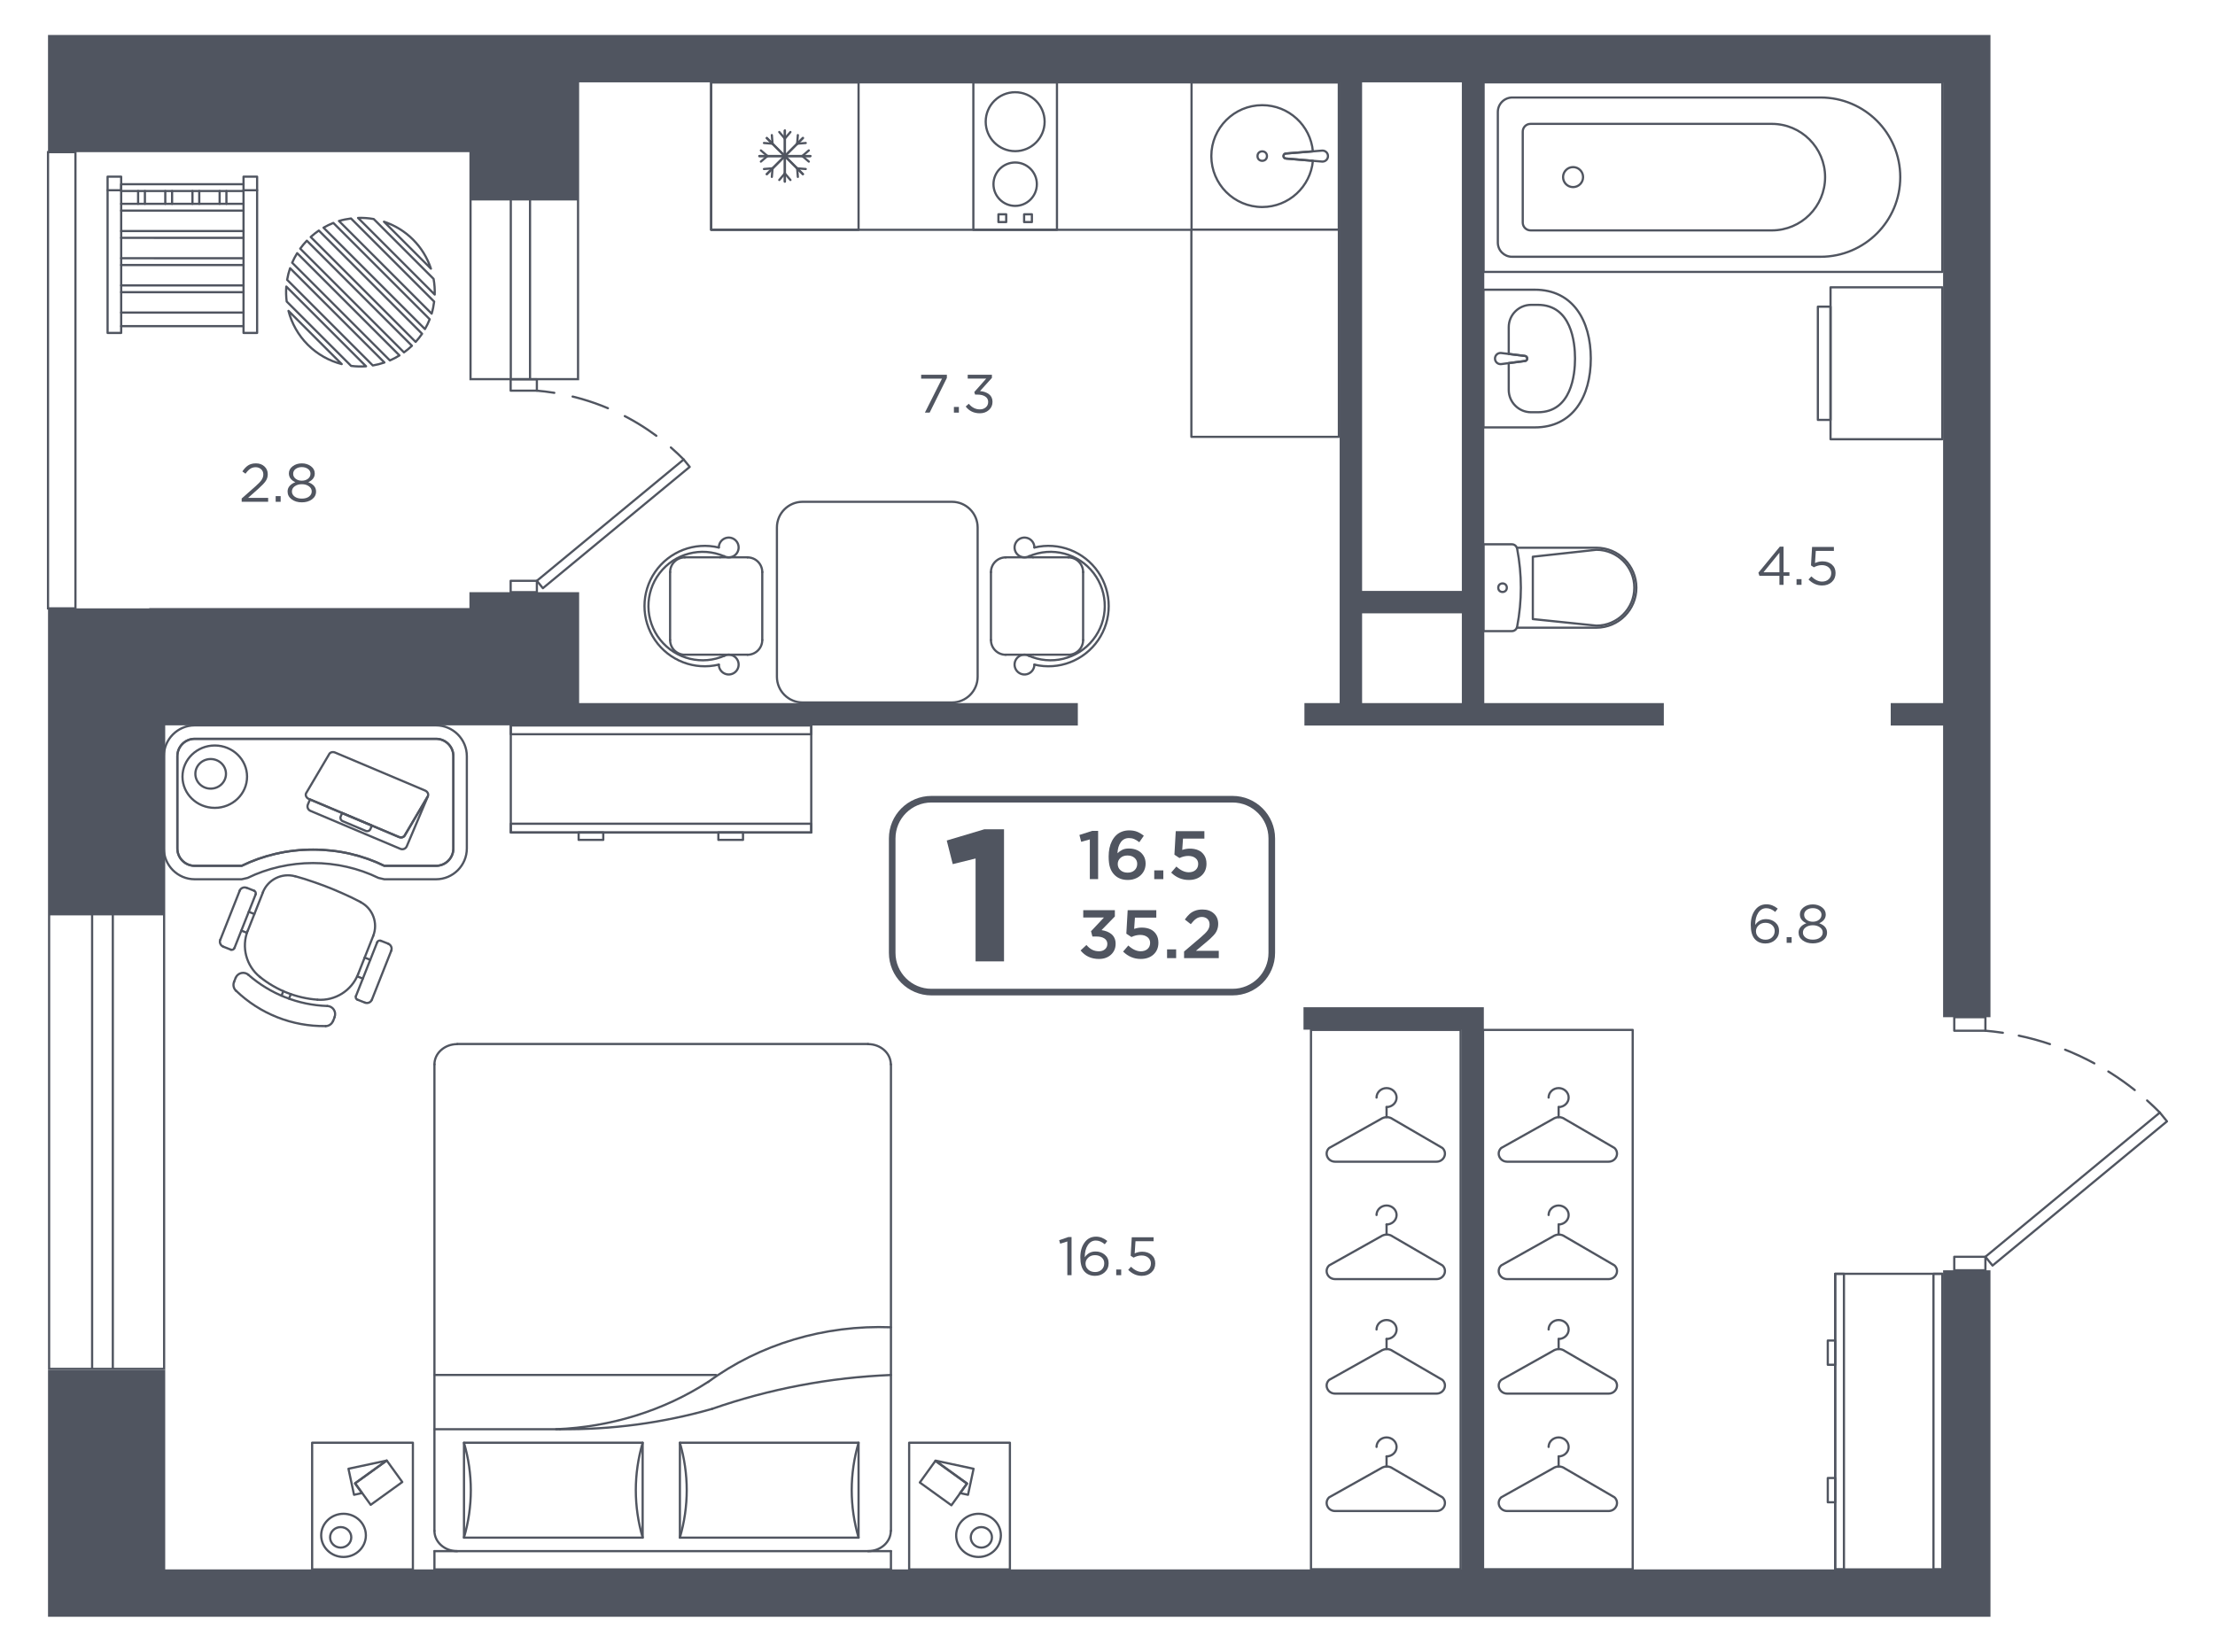 <?xml version="1.0" encoding="UTF-8"?> <!-- Generator: Adobe Illustrator 21.1.0, SVG Export Plug-In . SVG Version: 6.00 Build 0) --> <svg xmlns="http://www.w3.org/2000/svg" xmlns:xlink="http://www.w3.org/1999/xlink" id="Слой_1" x="0px" y="0px" viewBox="0 0 940.524 701.524" style="enable-background:new 0 0 940.524 701.524;" xml:space="preserve"> <g id="Двери"> <g> <rect x="829.807" y="533.773" style="fill:none;stroke:#505560;stroke-width:0.934;stroke-linecap:round;stroke-linejoin:round;stroke-miterlimit:10;" width="13.225" height="5.739"></rect> <rect x="829.807" y="432.025" style="fill:none;stroke:#505560;stroke-width:0.934;stroke-linecap:round;stroke-linejoin:round;stroke-miterlimit:10;" width="13.225" height="5.739"></rect> <g> <g> <path style="fill:none;stroke:#505560;stroke-width:0.934;stroke-linecap:round;stroke-linejoin:round;" d=" M917.105,472.525c-1.551-1.572-3.352-3.31-5.409-5.147"></path> <path style="fill:none;stroke:#505560;stroke-width:0.934;stroke-linecap:round;stroke-linejoin:round;stroke-dasharray:13.72,6.86;" d=" M906.451,462.962c-6.113-4.851-13.84-10-23.276-14.428c-10.856-5.094-21.004-7.84-29.341-9.339 "></path> <path style="fill:none;stroke:#505560;stroke-width:0.934;stroke-linecap:round;stroke-linejoin:round;" d=" M850.446,438.637c-2.727-0.409-5.214-0.684-7.415-0.873"></path> </g> </g> <polygon style="fill:none;stroke:#505560;stroke-width:0.934;stroke-linecap:round;stroke-linejoin:round;stroke-miterlimit:10;" points=" 917.105,472.525 843.031,533.773 846.063,537.508 920.137,476.26 "></polygon> </g> <g> <rect x="216.832" y="246.673" style="fill:none;stroke:#505560;stroke-width:0.934;stroke-linecap:round;stroke-linejoin:round;stroke-miterlimit:10;" width="11.131" height="4.827"></rect> <rect x="216.832" y="161.094" style="fill:none;stroke:#505560;stroke-width:0.934;stroke-linecap:round;stroke-linejoin:round;stroke-miterlimit:10;" width="11.131" height="4.827"></rect> <g> <g> <path style="fill:none;stroke:#505560;stroke-width:0.934;stroke-linecap:round;stroke-linejoin:round;" d=" M290.308,195.158c-1.524-1.544-3.336-3.278-5.442-5.113"></path> <path style="fill:none;stroke:#505560;stroke-width:0.934;stroke-linecap:round;stroke-linejoin:round;stroke-dasharray:15.817,7.909;" d=" M278.702,185.092c-4.676-3.461-10.311-6.999-16.952-10.112c-8.198-3.844-15.916-6.099-22.484-7.432 "></path> <path style="fill:none;stroke:#505560;stroke-width:0.934;stroke-linecap:round;stroke-linejoin:round;" d=" M235.374,166.838c-2.757-0.447-5.248-0.731-7.411-0.917"></path> </g> </g> <polygon style="fill:none;stroke:#505560;stroke-width:0.934;stroke-linecap:round;stroke-linejoin:round;stroke-miterlimit:10;" points=" 290.308,195.158 227.963,246.673 230.515,249.815 292.86,198.3 "></polygon> </g> </g> <g id="Мебель"> <g> <g> <g> <circle style="fill:none;stroke:#505560;stroke-width:0.934;stroke-linecap:round;stroke-linejoin:round;stroke-miterlimit:10;" cx="535.966" cy="66.294" r="2.008"></circle> <path style="fill:none;stroke:#505560;stroke-width:0.934;stroke-linecap:round;stroke-linejoin:round;stroke-miterlimit:10;" d=" M546.063,67.338c-0.591,0-1.071-0.477-1.071-1.069c0-0.55,0.41-0.996,0.938-1.063l11.548-0.928 c-1.017-10.998-10.255-19.611-21.513-19.611c-11.937,0-21.614,9.683-21.614,21.626 c0,11.944,9.677,21.626,21.614,21.626c11.261,0,20.502-8.619,21.513-19.623L546.063,67.338z"></path> <path style="fill:none;stroke:#505560;stroke-width:0.934;stroke-linecap:round;stroke-linejoin:round;stroke-miterlimit:10;" d=" M561.244,68.613h-0.003l-15.178-1.275c-0.592,0-1.071-0.477-1.071-1.069 c0-0.55,0.41-0.996,0.938-1.063l15.326-1.232c0.093-0.012,0.193-0.018,0.29-0.018 c1.292,0,2.336,1.045,2.336,2.337c0,1.293-1.044,2.337-2.336,2.337 C561.446,68.631,561.344,68.625,561.244,68.613z"></path> </g> <rect x="505.951" y="34.979" style="fill:none;stroke:#505560;stroke-width:0.934;stroke-linecap:round;stroke-linejoin:round;stroke-miterlimit:10;" width="62.559" height="62.559"></rect> </g> <g> <g> <g> <g> <line style="fill:none;stroke:#505560;stroke-width:0.934;stroke-linecap:round;stroke-linejoin:round;stroke-miterlimit:10;" x1="333.26" y1="55.454" x2="333.26" y2="77.126"></line> <line style="fill:none;stroke:#505560;stroke-width:0.934;stroke-linecap:round;stroke-linejoin:round;stroke-miterlimit:10;" x1="344.089" y1="66.29" x2="322.43" y2="66.29"></line> <line style="fill:none;stroke:#505560;stroke-width:0.934;stroke-linecap:round;stroke-linejoin:round;stroke-miterlimit:10;" x1="340.918" y1="58.628" x2="325.602" y2="73.952"></line> <line style="fill:none;stroke:#505560;stroke-width:0.934;stroke-linecap:round;stroke-linejoin:round;stroke-miterlimit:10;" x1="340.918" y1="73.952" x2="325.602" y2="58.628"></line> </g> <g> <line style="fill:none;stroke:#505560;stroke-width:0.934;stroke-linecap:round;stroke-linejoin:round;stroke-miterlimit:10;" x1="344.089" y1="66.29" x2="322.43" y2="66.29"></line> <line style="fill:none;stroke:#505560;stroke-width:0.934;stroke-linecap:round;stroke-linejoin:round;stroke-miterlimit:10;" x1="333.26" y1="77.126" x2="333.26" y2="55.454"></line> <line style="fill:none;stroke:#505560;stroke-width:0.934;stroke-linecap:round;stroke-linejoin:round;stroke-miterlimit:10;" x1="340.918" y1="73.952" x2="325.602" y2="58.628"></line> <line style="fill:none;stroke:#505560;stroke-width:0.934;stroke-linecap:round;stroke-linejoin:round;stroke-miterlimit:10;" x1="325.602" y1="73.952" x2="340.918" y2="58.628"></line> </g> <g> <g> <line style="fill:none;stroke:#505560;stroke-width:0.934;stroke-linecap:round;stroke-linejoin:round;stroke-miterlimit:10;" x1="335.631" y1="76.443" x2="333.26" y2="73.652"></line> <line style="fill:none;stroke:#505560;stroke-width:0.934;stroke-linecap:round;stroke-linejoin:round;stroke-miterlimit:10;" x1="330.889" y1="76.443" x2="333.26" y2="73.652"></line> </g> <g> <line style="fill:none;stroke:#505560;stroke-width:0.934;stroke-linecap:round;stroke-linejoin:round;stroke-miterlimit:10;" x1="335.631" y1="56.073" x2="333.26" y2="58.863"></line> <line style="fill:none;stroke:#505560;stroke-width:0.934;stroke-linecap:round;stroke-linejoin:round;stroke-miterlimit:10;" x1="330.889" y1="56.073" x2="333.26" y2="58.863"></line> </g> </g> <g> <g> <line style="fill:none;stroke:#505560;stroke-width:0.934;stroke-linecap:round;stroke-linejoin:round;stroke-miterlimit:10;" x1="327.738" y1="75.137" x2="328.034" y2="71.486"></line> <line style="fill:none;stroke:#505560;stroke-width:0.934;stroke-linecap:round;stroke-linejoin:round;stroke-miterlimit:10;" x1="324.385" y1="71.783" x2="328.034" y2="71.486"></line> </g> <g> <line style="fill:none;stroke:#505560;stroke-width:0.934;stroke-linecap:round;stroke-linejoin:round;stroke-miterlimit:10;" x1="342.134" y1="60.733" x2="338.486" y2="61.029"></line> <line style="fill:none;stroke:#505560;stroke-width:0.934;stroke-linecap:round;stroke-linejoin:round;stroke-miterlimit:10;" x1="338.781" y1="57.378" x2="338.486" y2="61.029"></line> </g> </g> <g> <g> <line style="fill:none;stroke:#505560;stroke-width:0.934;stroke-linecap:round;stroke-linejoin:round;stroke-miterlimit:10;" x1="323.08" y1="68.63" x2="325.87" y2="66.258"></line> <line style="fill:none;stroke:#505560;stroke-width:0.934;stroke-linecap:round;stroke-linejoin:round;stroke-miterlimit:10;" x1="323.08" y1="63.886" x2="325.87" y2="66.258"></line> </g> <g> <line style="fill:none;stroke:#505560;stroke-width:0.934;stroke-linecap:round;stroke-linejoin:round;stroke-miterlimit:10;" x1="343.439" y1="68.63" x2="340.65" y2="66.258"></line> <line style="fill:none;stroke:#505560;stroke-width:0.934;stroke-linecap:round;stroke-linejoin:round;stroke-miterlimit:10;" x1="343.439" y1="63.886" x2="340.65" y2="66.258"></line> </g> </g> <g> <g> <line style="fill:none;stroke:#505560;stroke-width:0.934;stroke-linecap:round;stroke-linejoin:round;stroke-miterlimit:10;" x1="324.385" y1="60.733" x2="328.034" y2="61.029"></line> <line style="fill:none;stroke:#505560;stroke-width:0.934;stroke-linecap:round;stroke-linejoin:round;stroke-miterlimit:10;" x1="327.738" y1="57.378" x2="328.034" y2="61.029"></line> </g> <g> <line style="fill:none;stroke:#505560;stroke-width:0.934;stroke-linecap:round;stroke-linejoin:round;stroke-miterlimit:10;" x1="338.781" y1="75.137" x2="338.486" y2="71.486"></line> <line style="fill:none;stroke:#505560;stroke-width:0.934;stroke-linecap:round;stroke-linejoin:round;stroke-miterlimit:10;" x1="342.134" y1="71.783" x2="338.486" y2="71.486"></line> </g> </g> </g> </g> <rect x="301.963" y="34.975" style="fill:none;stroke:#505560;stroke-width:0.934;stroke-linecap:round;stroke-linejoin:round;stroke-miterlimit:10;" width="62.595" height="62.63"></rect> </g> <polygon style="fill:none;stroke:#505560;stroke-width:0.934;stroke-linecap:round;stroke-linejoin:round;stroke-miterlimit:10;" points=" 505.88,185.534 505.88,97.605 301.962,97.605 301.962,34.975 505.88,34.975 568.51,34.975 568.51,97.605 568.51,185.534 "></polygon> <g> <rect x="413.305" y="34.975" style="fill:none;stroke:#505560;stroke-width:0.934;stroke-linecap:round;stroke-linejoin:round;stroke-miterlimit:10;" width="35.499" height="62.63"></rect> <ellipse style="fill:none;stroke:#505560;stroke-width:0.934;stroke-linecap:round;stroke-linejoin:round;stroke-miterlimit:10;" cx="431.054" cy="51.683" rx="12.51" ry="12.517"></ellipse> <ellipse style="fill:none;stroke:#505560;stroke-width:0.934;stroke-linecap:round;stroke-linejoin:round;stroke-miterlimit:10;" cx="431.054" cy="78.227" rx="9.209" ry="9.214"></ellipse> <rect x="423.949" y="91.019" style="fill:none;stroke:#505560;stroke-width:0.934;stroke-linecap:round;stroke-linejoin:round;stroke-miterlimit:10;" width="3.304" height="3.305"></rect> <rect x="434.855" y="91.019" style="fill:none;stroke:#505560;stroke-width:0.934;stroke-linecap:round;stroke-linejoin:round;stroke-miterlimit:10;" width="3.304" height="3.305"></rect> </g> </g> <g> <rect x="629.92" y="34.975" style="fill:none;stroke:#505560;stroke-width:0.934;stroke-linecap:round;stroke-linejoin:round;stroke-miterlimit:10;" width="194.819" height="80.516"></rect> <path style="fill:none;stroke:#505560;stroke-width:0.934;stroke-linecap:round;stroke-linejoin:round;stroke-miterlimit:10;" d=" M636.003,47.566v55.46c0,3.332,2.694,6.026,6.023,6.026H773.062 c18.677,0,33.819-15.146,33.819-33.823l0,0c0-18.677-15.142-33.816-33.819-33.816H642.156 C638.757,41.414,636.003,44.167,636.003,47.566z"></path> <path style="fill:none;stroke:#505560;stroke-width:0.934;stroke-linecap:round;stroke-linejoin:round;stroke-miterlimit:10;" d=" M646.582,55.894v38.625c0,1.842,1.494,3.332,3.336,3.332h102.429c12.491,0,22.618-10.123,22.618-22.615 l0,0c0-12.492-10.126-22.622-22.621-22.622H649.865C648.052,52.614,646.582,54.084,646.582,55.894z"></path> <circle style="fill:none;stroke:#505560;stroke-width:0.934;stroke-linecap:round;stroke-linejoin:round;stroke-miterlimit:10;" cx="667.952" cy="75.215" r="4.248"></circle> </g> <g> <rect x="777.272" y="122.032" style="fill:none;stroke:#505560;stroke-width:0.934;stroke-linecap:round;stroke-linejoin:round;stroke-miterlimit:10;" width="47.467" height="64.517"></rect> <rect x="771.896" y="130.247" style="fill:none;stroke:#505560;stroke-width:0.934;stroke-linecap:round;stroke-linejoin:round;stroke-miterlimit:10;" width="5.377" height="48.087"></rect> </g> <g> <path style="fill:none;stroke:#505560;stroke-width:0.934;stroke-linecap:round;stroke-linejoin:round;stroke-miterlimit:10;" d=" M651.731,181.52c16.144,0,23.75-13.094,23.75-29.238s-7.606-29.238-23.75-29.238h-21.878v58.476 H651.731z"></path> <path style="fill:none;stroke:#505560;stroke-width:0.934;stroke-linecap:round;stroke-linejoin:round;stroke-miterlimit:10;" d=" M647.396,153.342c0.6,0,1.087-0.484,1.087-1.084c0-0.558-0.417-1.011-0.952-1.079l-6.896-0.856 v-11.355c0-5.238,4.249-9.491,9.49-9.491h2.889c14.23,0,15.767,15.955,15.767,22.805 c0,6.844-1.538,22.799-15.767,22.799h-2.889c-5.241,0-9.49-4.252-9.49-9.491v-11.367L647.396,153.342 z"></path> <path style="fill:none;stroke:#505560;stroke-width:0.934;stroke-linecap:round;stroke-linejoin:round;stroke-miterlimit:10;" d=" M637.471,154.635h0.003l9.923-1.293c0.6,0,1.087-0.484,1.087-1.084 c0-0.558-0.417-1.011-0.952-1.079l-10.073-1.25c-0.095-0.013-0.196-0.018-0.294-0.018 c-1.311,0-2.371,1.06-2.371,2.371c0,1.311,1.06,2.371,2.371,2.371 C637.265,154.653,637.37,154.647,637.471,154.635z"></path> </g> <g> <path style="fill:none;stroke:#505560;stroke-width:0.934;stroke-linecap:round;stroke-linejoin:round;stroke-miterlimit:10;" d=" M641.964,268.04c1.092,0,2.029-0.775,2.233-1.849c2.121-11.064,2.118-22.122,0-33.174 c-0.204-1.068-1.144-1.849-2.233-1.849h-12.044v36.873H641.964z"></path> <path style="fill:none;stroke:#505560;stroke-width:0.934;stroke-linecap:round;stroke-linejoin:round;stroke-miterlimit:10;" d=" M644.097,232.632h33.756c9.373,0,16.977,7.598,16.977,16.978l0,0c0,9.374-7.604,16.978-16.977,16.978 h-33.756"></path> <path style="fill:none;stroke:#505560;stroke-width:0.934;stroke-linecap:round;stroke-linejoin:round;stroke-miterlimit:10;" d=" M677.852,265.721l-26.988-2.789v-26.485l26.988-2.948c8.898,0,16.111,7.213,16.111,16.111 C693.963,258.507,686.75,265.721,677.852,265.721z"></path> <circle style="fill:none;stroke:#505560;stroke-width:0.934;stroke-linecap:round;stroke-linejoin:round;stroke-miterlimit:10;" cx="638.001" cy="249.608" r="1.816"></circle> </g> <g> <polygon style="fill:none;stroke:#505560;stroke-width:0.934;stroke-linecap:round;stroke-linejoin:round;stroke-miterlimit:10;" points=" 693.264,666.478 693.264,609.211 693.264,551.944 693.264,494.677 693.264,437.41 629.729,437.41 629.729,494.677 629.729,551.944 629.729,609.211 629.729,666.478 "></polygon> <g> <g> <g> <g> <g> <path style="fill:none;stroke:#505560;stroke-width:0.934;stroke-linecap:round;stroke-linejoin:round;stroke-miterlimit:10;" d=" M637.442,537.435l21.903-12.274c1.656-1.111,3.65-1.064,5.098,0l21.106,12.274 c2.271,2.149,0.663,5.823-2.549,5.823H639.992C636.78,543.259,635.171,539.584,637.442,537.435z"></path> <line style="fill:none;stroke:#505560;stroke-width:0.934;stroke-linecap:round;stroke-linejoin:round;stroke-miterlimit:10;" x1="661.82" y1="524.346" x2="661.82" y2="520.055"></line> <path style="fill:none;stroke:#505560;stroke-width:0.934;stroke-linecap:round;stroke-linejoin:round;stroke-miterlimit:10;" d=" M661.82,520.055c2.335,0,4.257-1.818,4.257-4.028s-1.922-4.028-4.257-4.028 s-4.257,1.818-4.257,4.028"></path> </g> </g> </g> <g> <g> <g> <path style="fill:none;stroke:#505560;stroke-width:0.934;stroke-linecap:round;stroke-linejoin:round;stroke-miterlimit:10;" d=" M637.442,487.567l21.903-12.274c1.656-1.111,3.65-1.064,5.098,0l21.106,12.274 c2.271,2.149,0.663,5.823-2.549,5.823H639.992C636.78,493.39,635.171,489.716,637.442,487.567z"></path> <line style="fill:none;stroke:#505560;stroke-width:0.934;stroke-linecap:round;stroke-linejoin:round;stroke-miterlimit:10;" x1="661.82" y1="474.477" x2="661.82" y2="470.187"></line> <path style="fill:none;stroke:#505560;stroke-width:0.934;stroke-linecap:round;stroke-linejoin:round;stroke-miterlimit:10;" d=" M661.82,470.187c2.335,0,4.257-1.818,4.257-4.028s-1.922-4.028-4.257-4.028 s-4.257,1.818-4.257,4.028"></path> </g> </g> </g> </g> <g> <g> <g> <g> <path style="fill:none;stroke:#505560;stroke-width:0.934;stroke-linecap:round;stroke-linejoin:round;stroke-miterlimit:10;" d=" M637.442,635.934l21.903-12.274c1.656-1.111,3.65-1.064,5.098,0l21.106,12.274 c2.271,2.149,0.663,5.823-2.549,5.823H639.992C636.78,641.757,635.171,638.083,637.442,635.934z"></path> <line style="fill:none;stroke:#505560;stroke-width:0.934;stroke-linecap:round;stroke-linejoin:round;stroke-miterlimit:10;" x1="661.82" y1="622.844" x2="661.82" y2="618.554"></line> <path style="fill:none;stroke:#505560;stroke-width:0.934;stroke-linecap:round;stroke-linejoin:round;stroke-miterlimit:10;" d=" M661.82,618.554c2.335,0,4.257-1.818,4.257-4.028s-1.922-4.028-4.257-4.028 s-4.257,1.818-4.257,4.028"></path> </g> </g> </g> <g> <g> <g> <path style="fill:none;stroke:#505560;stroke-width:0.934;stroke-linecap:round;stroke-linejoin:round;stroke-miterlimit:10;" d=" M637.442,586.065l21.903-12.274c1.656-1.111,3.65-1.064,5.098,0l21.106,12.274 c2.271,2.149,0.663,5.823-2.549,5.823H639.992C636.78,591.889,635.171,588.214,637.442,586.065z"></path> <line style="fill:none;stroke:#505560;stroke-width:0.934;stroke-linecap:round;stroke-linejoin:round;stroke-miterlimit:10;" x1="661.82" y1="572.976" x2="661.82" y2="568.686"></line> <path style="fill:none;stroke:#505560;stroke-width:0.934;stroke-linecap:round;stroke-linejoin:round;stroke-miterlimit:10;" d=" M661.82,568.686c2.335,0,4.257-1.818,4.257-4.028s-1.922-4.028-4.257-4.028 s-4.257,1.818-4.257,4.028"></path> </g> </g> </g> </g> </g> </g> <g> <polygon style="fill:none;stroke:#505560;stroke-width:0.934;stroke-linecap:round;stroke-linejoin:round;stroke-miterlimit:10;" points=" 620.2,666.478 620.2,609.211 620.2,551.944 620.2,494.677 620.2,437.41 556.666,437.41 556.666,494.677 556.666,551.944 556.666,609.211 556.666,666.478 "></polygon> <g> <g> <g> <g> <g> <path style="fill:none;stroke:#505560;stroke-width:0.934;stroke-linecap:round;stroke-linejoin:round;stroke-miterlimit:10;" d=" M564.379,537.435l21.903-12.274c1.656-1.111,3.65-1.064,5.098,0l21.106,12.274 c2.271,2.149,0.663,5.823-2.549,5.823h-43.009C563.716,543.259,562.108,539.584,564.379,537.435z"></path> <line style="fill:none;stroke:#505560;stroke-width:0.934;stroke-linecap:round;stroke-linejoin:round;stroke-miterlimit:10;" x1="588.756" y1="524.346" x2="588.756" y2="520.055"></line> <path style="fill:none;stroke:#505560;stroke-width:0.934;stroke-linecap:round;stroke-linejoin:round;stroke-miterlimit:10;" d=" M588.756,520.055c2.335,0,4.257-1.818,4.257-4.028s-1.922-4.028-4.257-4.028 s-4.257,1.818-4.257,4.028"></path> </g> </g> </g> <g> <g> <g> <path style="fill:none;stroke:#505560;stroke-width:0.934;stroke-linecap:round;stroke-linejoin:round;stroke-miterlimit:10;" d=" M564.379,487.567l21.903-12.274c1.656-1.111,3.65-1.064,5.098,0l21.106,12.274 c2.271,2.149,0.663,5.823-2.549,5.823h-43.009C563.716,493.39,562.108,489.716,564.379,487.567z"></path> <line style="fill:none;stroke:#505560;stroke-width:0.934;stroke-linecap:round;stroke-linejoin:round;stroke-miterlimit:10;" x1="588.756" y1="474.477" x2="588.756" y2="470.187"></line> <path style="fill:none;stroke:#505560;stroke-width:0.934;stroke-linecap:round;stroke-linejoin:round;stroke-miterlimit:10;" d=" M588.756,470.187c2.335,0,4.257-1.818,4.257-4.028s-1.922-4.028-4.257-4.028 s-4.257,1.818-4.257,4.028"></path> </g> </g> </g> </g> <g> <g> <g> <g> <path style="fill:none;stroke:#505560;stroke-width:0.934;stroke-linecap:round;stroke-linejoin:round;stroke-miterlimit:10;" d=" M564.379,635.934l21.903-12.274c1.656-1.111,3.65-1.064,5.098,0l21.106,12.274 c2.271,2.149,0.663,5.823-2.549,5.823h-43.009C563.716,641.757,562.108,638.083,564.379,635.934z"></path> <line style="fill:none;stroke:#505560;stroke-width:0.934;stroke-linecap:round;stroke-linejoin:round;stroke-miterlimit:10;" x1="588.756" y1="622.844" x2="588.756" y2="618.554"></line> <path style="fill:none;stroke:#505560;stroke-width:0.934;stroke-linecap:round;stroke-linejoin:round;stroke-miterlimit:10;" d=" M588.756,618.554c2.335,0,4.257-1.818,4.257-4.028s-1.922-4.028-4.257-4.028 s-4.257,1.818-4.257,4.028"></path> </g> </g> </g> <g> <g> <g> <path style="fill:none;stroke:#505560;stroke-width:0.934;stroke-linecap:round;stroke-linejoin:round;stroke-miterlimit:10;" d=" M564.379,586.065l21.903-12.274c1.656-1.111,3.65-1.064,5.098,0l21.106,12.274 c2.271,2.149,0.663,5.823-2.549,5.823h-43.009C563.716,591.889,562.108,588.214,564.379,586.065z"></path> <line style="fill:none;stroke:#505560;stroke-width:0.934;stroke-linecap:round;stroke-linejoin:round;stroke-miterlimit:10;" x1="588.756" y1="572.976" x2="588.756" y2="568.686"></line> <path style="fill:none;stroke:#505560;stroke-width:0.934;stroke-linecap:round;stroke-linejoin:round;stroke-miterlimit:10;" d=" M588.756,568.686c2.335,0,4.257-1.818,4.257-4.028s-1.922-4.028-4.257-4.028 s-4.257,1.818-4.257,4.028"></path> </g> </g> </g> </g> </g> </g> <g> <g> <path style="fill:none;stroke:#505560;stroke-width:0.934;stroke-linecap:round;stroke-linejoin:round;stroke-miterlimit:10;" d=" M171.943,354.676c-0.373,0.884-1.524,1.242-2.571,0.8l-37.74-15.936l-0.905,2.143 c-0.445,1.054,0.049,2.27,1.103,2.715l38.181,16.122c1.054,0.445,2.27-0.049,2.715-1.103 l8.905-21.091c0.011-0.025,0.006-0.051,0.016-0.077L171.943,354.676z"></path> <path style="fill:none;stroke:#505560;stroke-width:0.934;stroke-linecap:round;stroke-linejoin:round;stroke-miterlimit:10;" d=" M155.327,352.904l-9.866-4.166c-0.763-0.322-1.12-1.202-0.798-1.964l0.621-1.471l12.628,5.333 l-0.621,1.471C156.969,352.869,156.09,353.227,155.327,352.904z"></path> <path style="fill:none;stroke:#505560;stroke-width:0.934;stroke-linecap:round;stroke-linejoin:round;stroke-miterlimit:10;" d=" M169.373,355.475l-38.208-16.134c-1.047-0.442-1.593-1.517-1.22-2.4l9.763-16.526 c0.373-0.884,1.524-1.242,2.571-0.8l38.208,16.134c1.047,0.442,1.593,1.517,1.22,2.4 l-9.763,16.526C171.57,355.559,170.419,355.917,169.373,355.475z"></path> </g> <g> <line style="fill:none;stroke:#505560;stroke-width:0.934;stroke-linecap:round;stroke-linejoin:round;stroke-miterlimit:10;" x1="111.646" y1="378.999" x2="105.222" y2="395.26"></line> <line style="fill:none;stroke:#505560;stroke-width:0.934;stroke-linecap:round;stroke-linejoin:round;stroke-miterlimit:10;" x1="108.574" y1="379.799" x2="99.53" y2="402.693"></line> <line style="fill:none;stroke:#505560;stroke-width:0.934;stroke-linecap:round;stroke-linejoin:round;stroke-miterlimit:10;" x1="93.564" y1="399.1" x2="101.763" y2="378.345"></line> <line style="fill:none;stroke:#505560;stroke-width:0.934;stroke-linecap:round;stroke-linejoin:round;stroke-miterlimit:10;" x1="152.048" y1="413.76" x2="158.472" y2="397.498"></line> <line style="fill:none;stroke:#505560;stroke-width:0.934;stroke-linecap:round;stroke-linejoin:round;stroke-miterlimit:10;" x1="160.168" y1="400.183" x2="151.124" y2="423.077"></line> <line style="fill:none;stroke:#505560;stroke-width:0.934;stroke-linecap:round;stroke-linejoin:round;stroke-miterlimit:10;" x1="157.934" y1="424.531" x2="166.133" y2="403.776"></line> <path style="fill:none;stroke:#505560;stroke-width:0.934;stroke-linecap:round;stroke-linejoin:round;stroke-miterlimit:10;" d=" M134.808,424.591c7.492,0.553,14.474-3.829,17.234-10.816"></path> <path style="fill:none;stroke:#505560;stroke-width:0.934;stroke-linecap:round;stroke-linejoin:round;stroke-miterlimit:10;" d=" M142.068,431.955c0.41-1.038,0.29-2.211-0.322-3.145c-0.612-0.934-1.64-1.512-2.756-1.549"></path> <path style="fill:none;stroke:#505560;stroke-width:0.934;stroke-linecap:round;stroke-linejoin:round;stroke-miterlimit:10;" d=" M105.186,395.263c-2.76,6.987-0.658,14.958,5.189,19.674"></path> <path style="fill:none;stroke:#505560;stroke-width:0.934;stroke-linecap:round;stroke-linejoin:round;stroke-miterlimit:10;" d=" M105.497,414.029c-0.825-0.721-1.944-1.006-3.013-0.766c-1.069,0.24-1.959,0.975-2.397,1.98"></path> <path style="fill:none;stroke:#505560;stroke-width:0.934;stroke-linecap:round;stroke-linejoin:round;stroke-miterlimit:10;" d=" M105.486,414.029c9.31,8.145,21.149,12.822,33.512,13.239"></path> <path style="fill:none;stroke:#505560;stroke-width:0.934;stroke-linecap:round;stroke-linejoin:round;stroke-miterlimit:10;" d=" M110.384,414.936c6.97,5.623,15.487,8.988,24.418,9.647"></path> <path style="fill:none;stroke:#505560;stroke-width:0.934;stroke-linecap:round;stroke-linejoin:round;stroke-miterlimit:10;" d=" M138.264,435.808c1.39-0.022,2.63-0.879,3.141-2.172"></path> <path style="fill:none;stroke:#505560;stroke-width:0.934;stroke-linecap:round;stroke-linejoin:round;stroke-miterlimit:10;" d=" M100.183,420.737c10.209,9.86,23.91,15.273,38.101,15.053"></path> <path style="fill:none;stroke:#505560;stroke-width:0.934;stroke-linecap:round;stroke-linejoin:round;stroke-miterlimit:10;" d=" M99.377,417.033c-0.511,1.293-0.192,2.766,0.808,3.732"></path> <line style="fill:none;stroke:#505560;stroke-width:0.934;stroke-linecap:round;stroke-linejoin:round;stroke-miterlimit:10;" x1="100.048" y1="415.336" x2="99.383" y2="417.017"></line> <line style="fill:none;stroke:#505560;stroke-width:0.934;stroke-linecap:round;stroke-linejoin:round;stroke-miterlimit:10;" x1="119.547" y1="422.864" x2="120.308" y2="420.938"></line> <line style="fill:none;stroke:#505560;stroke-width:0.934;stroke-linecap:round;stroke-linejoin:round;stroke-miterlimit:10;" x1="122.726" y1="424.119" x2="123.487" y2="422.194"></line> <line style="fill:none;stroke:#505560;stroke-width:0.934;stroke-linecap:round;stroke-linejoin:round;stroke-miterlimit:10;" x1="141.441" y1="433.633" x2="142.105" y2="431.952"></line> <path style="fill:none;stroke:#505560;stroke-width:0.934;stroke-linecap:round;stroke-linejoin:round;stroke-miterlimit:10;" d=" M93.528,399.103c-0.463,1.173,0.112,2.5,1.285,2.964"></path> <line style="fill:none;stroke:#505560;stroke-width:0.934;stroke-linecap:round;stroke-linejoin:round;stroke-miterlimit:10;" x1="98.037" y1="403.34" x2="94.828" y2="402.073"></line> <path style="fill:none;stroke:#505560;stroke-width:0.934;stroke-linecap:round;stroke-linejoin:round;stroke-miterlimit:10;" d=" M98.022,403.334c0.582,0.23,1.241-0.055,1.471-0.638"></path> <line style="fill:none;stroke:#505560;stroke-width:0.934;stroke-linecap:round;stroke-linejoin:round;stroke-miterlimit:10;" x1="104.891" y1="396.189" x2="102.476" y2="395.235"></line> <path style="fill:none;stroke:#505560;stroke-width:0.934;stroke-linecap:round;stroke-linejoin:round;stroke-miterlimit:10;" d=" M154.965,425.831c1.173,0.464,2.5-0.112,2.964-1.285"></path> <line style="fill:none;stroke:#505560;stroke-width:0.934;stroke-linecap:round;stroke-linejoin:round;stroke-miterlimit:10;" x1="151.771" y1="424.569" x2="154.98" y2="425.837"></line> <path style="fill:none;stroke:#505560;stroke-width:0.934;stroke-linecap:round;stroke-linejoin:round;stroke-miterlimit:10;" d=" M151.117,423.092c-0.23,0.582,0.056,1.241,0.638,1.471"></path> <line style="fill:none;stroke:#505560;stroke-width:0.934;stroke-linecap:round;stroke-linejoin:round;stroke-miterlimit:10;" x1="151.655" y1="414.664" x2="154.07" y2="415.618"></line> <path style="fill:none;stroke:#505560;stroke-width:0.934;stroke-linecap:round;stroke-linejoin:round;stroke-miterlimit:10;" d=" M158.466,397.514c2.15-5.441-0.147-11.628-5.326-14.348"></path> <path style="fill:none;stroke:#505560;stroke-width:0.934;stroke-linecap:round;stroke-linejoin:round;stroke-miterlimit:10;" d=" M125.304,372.169c-5.64-1.554-11.545,1.392-13.694,6.834"></path> <line style="fill:none;stroke:#505560;stroke-width:0.934;stroke-linecap:round;stroke-linejoin:round;stroke-miterlimit:10;" x1="108.012" y1="388.199" x2="105.628" y2="387.257"></line> <path style="fill:none;stroke:#505560;stroke-width:0.934;stroke-linecap:round;stroke-linejoin:round;stroke-miterlimit:10;" d=" M104.69,377.064c-1.173-0.463-2.5,0.112-2.964,1.285"></path> <line style="fill:none;stroke:#505560;stroke-width:0.934;stroke-linecap:round;stroke-linejoin:round;stroke-miterlimit:10;" x1="104.717" y1="377.039" x2="107.927" y2="378.307"></line> <path style="fill:none;stroke:#505560;stroke-width:0.934;stroke-linecap:round;stroke-linejoin:round;stroke-miterlimit:10;" d=" M108.537,379.803c0.23-0.582-0.056-1.241-0.638-1.471"></path> <line style="fill:none;stroke:#505560;stroke-width:0.934;stroke-linecap:round;stroke-linejoin:round;stroke-miterlimit:10;" x1="154.837" y1="406.699" x2="157.221" y2="407.641"></line> <path style="fill:none;stroke:#505560;stroke-width:0.934;stroke-linecap:round;stroke-linejoin:round;stroke-miterlimit:10;" d=" M166.127,403.791c0.463-1.173-0.112-2.5-1.285-2.964"></path> <line style="fill:none;stroke:#505560;stroke-width:0.934;stroke-linecap:round;stroke-linejoin:round;stroke-miterlimit:10;" x1="164.869" y1="400.803" x2="161.66" y2="399.535"></line> <path style="fill:none;stroke:#505560;stroke-width:0.934;stroke-linecap:round;stroke-linejoin:round;stroke-miterlimit:10;" d=" M161.633,399.56c-0.582-0.23-1.241,0.055-1.471,0.638"></path> <polyline style="fill:none;stroke:#505560;stroke-width:0.934;stroke-linecap:round;stroke-linejoin:round;stroke-miterlimit:10;" points=" 153.156,383.137 149.328,381.2 145.439,379.416 141.514,377.724 137.54,376.154 133.518,374.707 129.46,373.351 125.342,372.148 "></polyline> </g> <path style="fill:none;stroke:#505560;stroke-width:0.934;stroke-linecap:round;stroke-linejoin:round;stroke-miterlimit:10;" d=" M185.134,367.726h-21.951c-8.988-4.387-19.299-6.89-30.271-6.89 c-10.972,0-21.284,2.503-30.271,6.89H82.684c-4.076,0-7.38-3.304-7.38-7.38v-39.177 c0-4.076,3.304-7.38,7.38-7.38h102.449c4.076,0,7.38,3.304,7.38,7.38v39.177 C192.514,364.422,189.209,367.726,185.134,367.726z"></path> <path style="fill:none;stroke:#505560;stroke-width:0.934;stroke-linecap:round;stroke-linejoin:round;stroke-miterlimit:10;" d=" M102.641,373.438l2.505-0.58c8.461-4.125,18.061-6.308,27.766-6.308s19.305,2.183,27.766,6.308 l2.505,0.58h21.95c7.22,0,13.093-5.873,13.093-13.093v-39.175c0-7.22-5.873-13.093-13.093-13.093 H82.684c-7.22,0-13.093,5.873-13.093,13.093v39.175c0,7.22,5.873,13.093,13.093,13.093H102.641z"></path> <path style="fill:none;stroke:#505560;stroke-width:0.934;stroke-linecap:round;stroke-linejoin:round;stroke-miterlimit:10;" d=" M185.134,367.726h-21.951c-8.988-4.387-19.299-6.89-30.271-6.89 c-10.972,0-21.284,2.503-30.271,6.89H82.684c-4.076,0-7.38-3.304-7.38-7.38v-39.177 c0-4.076,3.304-7.38,7.38-7.38h102.449c4.076,0,7.38,3.304,7.38,7.38v39.177 C192.514,364.422,189.209,367.726,185.134,367.726z"></path> <ellipse style="fill:none;stroke:#505560;stroke-width:0.934;stroke-linecap:round;stroke-linejoin:round;stroke-miterlimit:10;" cx="91.195" cy="329.867" rx="13.71" ry="13.248"></ellipse> <ellipse style="fill:none;stroke:#505560;stroke-width:0.934;stroke-linecap:round;stroke-linejoin:round;stroke-miterlimit:10;" cx="89.454" cy="328.66" rx="6.5" ry="6.287"></ellipse> </g> <g> <polygon style="fill:none;stroke:#505560;stroke-width:0.934;stroke-linecap:round;stroke-linejoin:round;stroke-miterlimit:10;" points=" 216.889,308.077 244.809,308.077 272.729,308.077 300.649,308.077 344.472,308.077 344.472,353.574 300.649,353.574 272.729,353.574 244.809,353.574 216.889,353.574 "></polygon> <polygon style="fill:none;stroke:#505560;stroke-width:0.934;stroke-linecap:round;stroke-linejoin:round;stroke-miterlimit:10;" points=" 216.889,349.848 244.809,349.848 272.729,349.848 300.649,349.848 344.472,349.848 344.472,353.574 300.649,353.574 272.729,353.574 244.809,353.574 216.889,353.574 "></polygon> <polygon style="fill:none;stroke:#505560;stroke-width:0.934;stroke-linecap:round;stroke-linejoin:round;stroke-miterlimit:10;" points=" 216.889,308.077 244.913,308.077 272.804,308.077 300.695,308.077 344.472,308.077 344.472,311.833 300.695,311.833 272.804,311.833 244.913,311.833 216.889,311.833 "></polygon> <rect x="305.03" y="353.574" style="fill:none;stroke:#505560;stroke-width:0.934;stroke-linecap:round;stroke-linejoin:round;stroke-miterlimit:10;" width="10.464" height="3.136"></rect> <rect x="245.694" y="353.574" style="fill:none;stroke:#505560;stroke-width:0.934;stroke-linecap:round;stroke-linejoin:round;stroke-miterlimit:10;" width="10.464" height="3.136"></rect> </g> <g> <polygon style="fill:none;stroke:#505560;stroke-width:0.934;stroke-linecap:round;stroke-linejoin:round;stroke-miterlimit:10;" points=" 824.74,540.994 824.74,568.471 824.74,595.949 824.74,623.428 824.74,666.556 779.242,666.556 779.242,623.428 779.242,595.949 779.242,568.471 779.242,540.994 "></polygon> <polygon style="fill:none;stroke:#505560;stroke-width:0.934;stroke-linecap:round;stroke-linejoin:round;stroke-miterlimit:10;" points=" 782.968,540.994 782.968,568.472 782.968,595.949 782.968,623.428 782.968,666.556 779.242,666.556 779.242,623.428 779.242,595.949 779.242,568.472 779.242,540.994 "></polygon> <polygon style="fill:none;stroke:#505560;stroke-width:0.934;stroke-linecap:round;stroke-linejoin:round;stroke-miterlimit:10;" points=" 824.74,540.994 824.74,568.574 824.74,596.023 824.74,623.473 824.74,666.556 820.983,666.556 820.983,623.473 820.983,596.023 820.983,568.574 820.983,540.994 "></polygon> <rect x="776.106" y="627.739" style="fill:none;stroke:#505560;stroke-width:0.934;stroke-linecap:round;stroke-linejoin:round;stroke-miterlimit:10;" width="3.136" height="10.298"></rect> <rect x="776.106" y="569.343" style="fill:none;stroke:#505560;stroke-width:0.934;stroke-linecap:round;stroke-linejoin:round;stroke-miterlimit:10;" width="3.136" height="10.298"></rect> </g> <g> <g> <path style="fill:none;stroke:#505560;stroke-width:0.934;stroke-linecap:round;stroke-linejoin:round;stroke-miterlimit:10;" d=" M237.767,607.003c21.921,0.253,43.742-2.663,64.615-8.635"></path> <path style="fill:none;stroke:#505560;stroke-width:0.934;stroke-linecap:round;stroke-linejoin:round;stroke-miterlimit:10;" d=" M378.3,583.979c-26.022,1.059-51.672,5.921-75.924,14.392"></path> <line style="fill:none;stroke:#505560;stroke-width:0.934;stroke-linecap:round;stroke-linejoin:round;stroke-miterlimit:10;" x1="378.311" y1="666.549" x2="184.469" y2="666.549"></line> <line style="fill:none;stroke:#505560;stroke-width:0.934;stroke-linecap:round;stroke-linejoin:round;stroke-miterlimit:10;" x1="184.469" y1="650.155" x2="184.469" y2="452.037"></line> <line style="fill:none;stroke:#505560;stroke-width:0.934;stroke-linecap:round;stroke-linejoin:round;stroke-miterlimit:10;" x1="194.164" y1="443.4" x2="368.616" y2="443.4"></line> <line style="fill:none;stroke:#505560;stroke-width:0.934;stroke-linecap:round;stroke-linejoin:round;stroke-miterlimit:10;" x1="378.311" y1="452.037" x2="378.311" y2="650.155"></line> <line style="fill:none;stroke:#505560;stroke-width:0.934;stroke-linecap:round;stroke-linejoin:round;stroke-miterlimit:10;" x1="378.311" y1="658.793" x2="184.469" y2="658.793"></line> <polyline style="fill:none;stroke:#505560;stroke-width:0.934;stroke-linecap:round;stroke-linejoin:round;stroke-miterlimit:10;" points=" 364.554,653.069 364.554,612.742 288.694,612.742 288.694,653.069 364.554,653.069 "></polyline> <polyline style="fill:none;stroke:#505560;stroke-width:0.934;stroke-linecap:round;stroke-linejoin:round;stroke-miterlimit:10;" points=" 272.878,612.742 197.019,612.742 197.019,653.069 272.878,653.069 272.878,612.742 "></polyline> <line style="fill:none;stroke:#505560;stroke-width:0.934;stroke-linecap:round;stroke-linejoin:round;stroke-miterlimit:10;" x1="304.022" y1="583.967" x2="184.469" y2="583.967"></line> <path style="fill:none;stroke:#505560;stroke-width:0.934;stroke-linecap:round;stroke-linejoin:round;stroke-miterlimit:10;" d=" M378.281,563.713c-28.169-1.067-55.784,7.193-77.525,23.186"></path> <path style="fill:none;stroke:#505560;stroke-width:0.934;stroke-linecap:round;stroke-linejoin:round;stroke-miterlimit:10;" d=" M236.13,607.018c23.292-0.92,45.765-7.927,64.617-20.149"></path> <line style="fill:none;stroke:#505560;stroke-width:0.934;stroke-linecap:round;stroke-linejoin:round;stroke-miterlimit:10;" x1="237.792" y1="607.018" x2="184.469" y2="607.018"></line> <path style="fill:none;stroke:#505560;stroke-width:0.934;stroke-linecap:round;stroke-linejoin:round;stroke-miterlimit:10;" d=" M364.569,612.763c-3.889,13.154-3.889,27.13,0,40.285"></path> <path style="fill:none;stroke:#505560;stroke-width:0.934;stroke-linecap:round;stroke-linejoin:round;stroke-miterlimit:10;" d=" M288.679,653.048c3.889-13.154,3.889-27.13,0-40.285"></path> <path style="fill:none;stroke:#505560;stroke-width:0.934;stroke-linecap:round;stroke-linejoin:round;stroke-miterlimit:10;" d=" M197.003,653.048c3.889-13.154,3.889-27.13,0-40.285"></path> <path style="fill:none;stroke:#505560;stroke-width:0.934;stroke-linecap:round;stroke-linejoin:round;stroke-miterlimit:10;" d=" M272.894,612.763c-3.889,13.154-3.889,27.13,0,40.285"></path> <path style="fill:none;stroke:#505560;stroke-width:0.934;stroke-linecap:round;stroke-linejoin:round;stroke-miterlimit:10;" d=" M378.253,452.063c0-4.756-4.328-8.612-9.666-8.612"></path> <path style="fill:none;stroke:#505560;stroke-width:0.934;stroke-linecap:round;stroke-linejoin:round;stroke-miterlimit:10;" d=" M194.135,443.452c-5.338,0-9.666,3.856-9.666,8.612"></path> <path style="fill:none;stroke:#505560;stroke-width:0.934;stroke-linecap:round;stroke-linejoin:round;stroke-miterlimit:10;" d=" M184.469,650.181c0,4.756,4.328,8.612,9.666,8.612"></path> <path style="fill:none;stroke:#505560;stroke-width:0.934;stroke-linecap:round;stroke-linejoin:round;stroke-miterlimit:10;" d=" M368.587,658.793c5.338,0,9.666-3.856,9.666-8.612"></path> <line style="fill:none;stroke:#505560;stroke-width:0.934;stroke-linecap:round;stroke-linejoin:round;stroke-miterlimit:10;" x1="184.469" y1="658.793" x2="184.469" y2="666.549"></line> <line style="fill:none;stroke:#505560;stroke-width:0.934;stroke-linecap:round;stroke-linejoin:round;stroke-miterlimit:10;" x1="378.311" y1="658.793" x2="378.311" y2="666.549"></line> </g> <g> <polygon style="fill:none;stroke:#505560;stroke-width:0.934;stroke-linecap:round;stroke-linejoin:round;stroke-miterlimit:10;" points=" 150.741,630.039 153.698,634.14 150.328,634.863 147.963,623.806 164.138,620.343 164.144,620.373 "></polygon> <ellipse style="fill:none;stroke:#505560;stroke-width:0.934;stroke-linecap:round;stroke-linejoin:round;stroke-miterlimit:10;" cx="145.865" cy="652.097" rx="9.491" ry="9.171"></ellipse> <ellipse style="fill:none;stroke:#505560;stroke-width:0.934;stroke-linecap:round;stroke-linejoin:round;stroke-miterlimit:10;" cx="144.66" cy="652.933" rx="4.499" ry="4.352"></ellipse> <rect x="152.486" y="624.134" transform="matrix(0.811 -0.585 0.585 0.811 -337.994 212.989)" style="fill:none;stroke:#505560;stroke-width:0.934;stroke-linecap:round;stroke-linejoin:round;stroke-miterlimit:10;" width="16.544" height="11.303"></rect> <g> <rect x="132.538" y="612.744" style="fill:none;stroke:#505560;stroke-width:0.934;stroke-linecap:round;stroke-linejoin:round;stroke-miterlimit:10;" width="42.781" height="53.805"></rect> </g> </g> <g> <polygon style="fill:none;stroke:#505560;stroke-width:0.934;stroke-linecap:round;stroke-linejoin:round;stroke-miterlimit:10;" points=" 410.62,630.039 407.663,634.14 411.033,634.863 413.398,623.806 397.223,620.343 397.217,620.373 "></polygon> <ellipse style="fill:none;stroke:#505560;stroke-width:0.934;stroke-linecap:round;stroke-linejoin:round;stroke-miterlimit:10;" cx="415.496" cy="652.097" rx="9.491" ry="9.171"></ellipse> <ellipse style="fill:none;stroke:#505560;stroke-width:0.934;stroke-linecap:round;stroke-linejoin:round;stroke-miterlimit:10;" cx="416.701" cy="652.933" rx="4.499" ry="4.352"></ellipse> <rect x="394.956" y="621.513" transform="matrix(0.585 -0.811 0.811 0.585 -344.53 586.361)" style="fill:none;stroke:#505560;stroke-width:0.934;stroke-linecap:round;stroke-linejoin:round;stroke-miterlimit:10;" width="11.303" height="16.544"></rect> <g> <rect x="386.041" y="612.744" style="fill:none;stroke:#505560;stroke-width:0.934;stroke-linecap:round;stroke-linejoin:round;stroke-miterlimit:10;" width="42.781" height="53.805"></rect> </g> </g> </g> <g> <path style="fill:none;stroke:#505560;stroke-width:0.934;stroke-linecap:round;stroke-linejoin:round;stroke-miterlimit:10;" d=" M329.893,287.433v-63.396c0-6.028,4.887-10.915,10.915-10.915h63.396 c6.028,0,10.915,4.887,10.915,10.915v63.396c0,6.028-4.887,10.915-10.915,10.915h-63.396 C334.78,298.348,329.893,293.461,329.893,287.433z"></path> <g> <g> <path style="fill:none;stroke:#505560;stroke-width:0.934;stroke-linecap:round;stroke-linejoin:round;stroke-miterlimit:10;" d=" M305.211,282.272c-10.296,2.475-21.052-1.651-27.051-10.377c-5.999-8.726-5.999-20.248,0-28.974 c5.999-8.726,16.755-12.853,27.051-10.377"></path> <path style="fill:none;stroke:#505560;stroke-width:0.934;stroke-linecap:round;stroke-linejoin:round;stroke-miterlimit:10;" d=" M307.858,278.392c-9.616,4.349-20.957,1.605-27.522-6.658c-6.565-8.263-6.673-19.931-0.263-28.315 c6.41-8.384,17.698-11.338,27.393-7.169"></path> <path style="fill:none;stroke:#505560;stroke-width:0.934;stroke-linecap:round;stroke-linejoin:round;stroke-miterlimit:10;" d=" M317.409,236.73c3.458,0,6.261,2.803,6.261,6.261"></path> <path style="fill:none;stroke:#505560;stroke-width:0.934;stroke-linecap:round;stroke-linejoin:round;stroke-miterlimit:10;" d=" M323.67,271.824c0,3.458-2.803,6.261-6.261,6.261"></path> <line style="fill:none;stroke:#505560;stroke-width:0.934;stroke-linecap:round;stroke-linejoin:round;stroke-miterlimit:10;" x1="323.67" y1="271.81" x2="323.67" y2="242.978"></line> <path style="fill:none;stroke:#505560;stroke-width:0.934;stroke-linecap:round;stroke-linejoin:round;stroke-miterlimit:10;" d=" M284.534,242.992c0-3.458,2.803-6.261,6.261-6.261"></path> <path style="fill:none;stroke:#505560;stroke-width:0.934;stroke-linecap:round;stroke-linejoin:round;stroke-miterlimit:10;" d=" M290.795,278.085c-3.458,0-6.261-2.803-6.261-6.261"></path> <line style="fill:none;stroke:#505560;stroke-width:0.934;stroke-linecap:round;stroke-linejoin:round;stroke-miterlimit:10;" x1="284.534" y1="271.81" x2="284.534" y2="242.978"></line> <line style="fill:none;stroke:#505560;stroke-width:0.934;stroke-linecap:round;stroke-linejoin:round;stroke-miterlimit:10;" x1="305.792" y1="236.703" x2="317.422" y2="236.703"></line> <path style="fill:none;stroke:#505560;stroke-width:0.934;stroke-linecap:round;stroke-linejoin:round;stroke-miterlimit:10;" d=" M305.224,232.524c0-1.89,1.26-3.547,3.081-4.053c1.821-0.505,3.755,0.265,4.729,1.884 c0.974,1.619,0.749,3.689-0.551,5.061c-1.3,1.372-3.354,1.708-5.024,0.823"></path> <line style="fill:none;stroke:#505560;stroke-width:0.934;stroke-linecap:round;stroke-linejoin:round;stroke-miterlimit:10;" x1="305.792" y1="236.703" x2="290.809" y2="236.703"></line> <line style="fill:none;stroke:#505560;stroke-width:0.934;stroke-linecap:round;stroke-linejoin:round;stroke-miterlimit:10;" x1="305.711" y1="278.058" x2="317.422" y2="278.058"></line> <path style="fill:none;stroke:#505560;stroke-width:0.934;stroke-linecap:round;stroke-linejoin:round;stroke-miterlimit:10;" d=" M307.46,278.548c1.669-0.885,3.724-0.549,5.024,0.823c1.3,1.372,1.525,3.442,0.551,5.061 c-0.974,1.619-2.908,2.39-4.729,1.884c-1.821-0.505-3.081-2.163-3.081-4.053"></path> <line style="fill:none;stroke:#505560;stroke-width:0.934;stroke-linecap:round;stroke-linejoin:round;stroke-miterlimit:10;" x1="305.711" y1="278.058" x2="290.809" y2="278.058"></line> </g> </g> <g> <g> <path style="fill:none;stroke:#505560;stroke-width:0.934;stroke-linecap:round;stroke-linejoin:round;stroke-miterlimit:10;" d=" M439.23,282.272c10.296,2.475,21.052-1.651,27.051-10.377c5.999-8.726,5.999-20.248,0-28.974 c-5.999-8.726-16.755-12.853-27.051-10.377"></path> <path style="fill:none;stroke:#505560;stroke-width:0.934;stroke-linecap:round;stroke-linejoin:round;stroke-miterlimit:10;" d=" M436.584,278.392c9.616,4.349,20.957,1.605,27.522-6.658c6.565-8.263,6.673-19.931,0.263-28.315 s-17.698-11.338-27.393-7.169"></path> <path style="fill:none;stroke:#505560;stroke-width:0.934;stroke-linecap:round;stroke-linejoin:round;stroke-miterlimit:10;" d=" M427.033,236.73c-3.458,0-6.261,2.803-6.261,6.261"></path> <path style="fill:none;stroke:#505560;stroke-width:0.934;stroke-linecap:round;stroke-linejoin:round;stroke-miterlimit:10;" d=" M420.772,271.824c0,3.458,2.803,6.261,6.261,6.261"></path> <line style="fill:none;stroke:#505560;stroke-width:0.934;stroke-linecap:round;stroke-linejoin:round;stroke-miterlimit:10;" x1="420.772" y1="271.81" x2="420.772" y2="242.978"></line> <path style="fill:none;stroke:#505560;stroke-width:0.934;stroke-linecap:round;stroke-linejoin:round;stroke-miterlimit:10;" d=" M459.908,242.992c0-3.458-2.803-6.261-6.261-6.261"></path> <path style="fill:none;stroke:#505560;stroke-width:0.934;stroke-linecap:round;stroke-linejoin:round;stroke-miterlimit:10;" d=" M453.647,278.085c3.458,0,6.261-2.803,6.261-6.261"></path> <line style="fill:none;stroke:#505560;stroke-width:0.934;stroke-linecap:round;stroke-linejoin:round;stroke-miterlimit:10;" x1="459.908" y1="271.81" x2="459.908" y2="242.978"></line> <line style="fill:none;stroke:#505560;stroke-width:0.934;stroke-linecap:round;stroke-linejoin:round;stroke-miterlimit:10;" x1="438.65" y1="236.703" x2="427.02" y2="236.703"></line> <path style="fill:none;stroke:#505560;stroke-width:0.934;stroke-linecap:round;stroke-linejoin:round;stroke-miterlimit:10;" d=" M439.218,232.524c0-1.89-1.26-3.547-3.081-4.053c-1.821-0.505-3.755,0.265-4.729,1.884 c-0.974,1.619-0.749,3.689,0.551,5.061c1.3,1.372,3.354,1.708,5.024,0.823"></path> <line style="fill:none;stroke:#505560;stroke-width:0.934;stroke-linecap:round;stroke-linejoin:round;stroke-miterlimit:10;" x1="438.65" y1="236.703" x2="453.633" y2="236.703"></line> <line style="fill:none;stroke:#505560;stroke-width:0.934;stroke-linecap:round;stroke-linejoin:round;stroke-miterlimit:10;" x1="438.731" y1="278.058" x2="427.02" y2="278.058"></line> <path style="fill:none;stroke:#505560;stroke-width:0.934;stroke-linecap:round;stroke-linejoin:round;stroke-miterlimit:10;" d=" M436.982,278.548c-1.669-0.885-3.724-0.549-5.024,0.823c-1.3,1.372-1.525,3.442-0.551,5.061 c0.974,1.619,2.908,2.39,4.729,1.884c1.821-0.505,3.081-2.163,3.081-4.053"></path> <line style="fill:none;stroke:#505560;stroke-width:0.934;stroke-linecap:round;stroke-linejoin:round;stroke-miterlimit:10;" x1="438.731" y1="278.058" x2="453.633" y2="278.058"></line> </g> </g> </g> <g> <g> <polyline style="fill:none;stroke:#505560;stroke-width:0.934;stroke-linecap:round;stroke-linejoin:round;stroke-miterlimit:10;" points=" 45.683,141.404 51.452,141.404 51.451,75.027 45.682,75.027 45.683,141.404 "></polyline> <line style="fill:none;stroke:#505560;stroke-width:0.934;stroke-linecap:round;stroke-linejoin:round;stroke-miterlimit:10;" x1="45.682" y1="80.796" x2="51.451" y2="80.796"></line> <polyline style="fill:none;stroke:#505560;stroke-width:0.934;stroke-linecap:round;stroke-linejoin:round;stroke-miterlimit:10;" points=" 103.405,75.028 109.174,75.028 109.175,141.404 103.405,141.404 103.405,75.028 "></polyline> <line style="fill:none;stroke:#505560;stroke-width:0.934;stroke-linecap:round;stroke-linejoin:round;stroke-miterlimit:10;" x1="103.405" y1="80.797" x2="109.174" y2="80.797"></line> <polyline style="fill:none;stroke:#505560;stroke-width:0.934;stroke-linecap:round;stroke-linejoin:round;stroke-miterlimit:10;" points=" 103.405,81.129 51.451,81.128 51.451,78.243 103.405,78.244 "></polyline> <line style="fill:none;stroke:#505560;stroke-width:0.934;stroke-linecap:round;stroke-linejoin:round;stroke-miterlimit:10;" x1="103.405" y1="86.566" x2="51.451" y2="86.565"></line> <line style="fill:none;stroke:#505560;stroke-width:0.934;stroke-linecap:round;stroke-linejoin:round;stroke-miterlimit:10;" x1="103.405" y1="138.52" x2="51.452" y2="138.519"></line> <line style="fill:none;stroke:#505560;stroke-width:0.934;stroke-linecap:round;stroke-linejoin:round;stroke-miterlimit:10;" x1="103.405" y1="132.751" x2="51.451" y2="132.75"></line> <line style="fill:none;stroke:#505560;stroke-width:0.934;stroke-linecap:round;stroke-linejoin:round;stroke-miterlimit:10;" x1="103.405" y1="124.097" x2="51.451" y2="124.097"></line> <line style="fill:none;stroke:#505560;stroke-width:0.934;stroke-linecap:round;stroke-linejoin:round;stroke-miterlimit:10;" x1="103.405" y1="112.559" x2="51.451" y2="112.559"></line> <line style="fill:none;stroke:#505560;stroke-width:0.934;stroke-linecap:round;stroke-linejoin:round;stroke-miterlimit:10;" x1="103.405" y1="121.213" x2="51.451" y2="121.212"></line> <line style="fill:none;stroke:#505560;stroke-width:0.934;stroke-linecap:round;stroke-linejoin:round;stroke-miterlimit:10;" x1="103.405" y1="101.022" x2="51.451" y2="101.021"></line> <line style="fill:none;stroke:#505560;stroke-width:0.934;stroke-linecap:round;stroke-linejoin:round;stroke-miterlimit:10;" x1="103.405" y1="109.675" x2="51.451" y2="109.674"></line> <line style="fill:none;stroke:#505560;stroke-width:0.934;stroke-linecap:round;stroke-linejoin:round;stroke-miterlimit:10;" x1="103.405" y1="89.45" x2="51.451" y2="89.45"></line> <line style="fill:none;stroke:#505560;stroke-width:0.934;stroke-linecap:round;stroke-linejoin:round;stroke-miterlimit:10;" x1="103.405" y1="98.137" x2="51.451" y2="98.136"></line> <line style="fill:none;stroke:#505560;stroke-width:0.934;stroke-linecap:round;stroke-linejoin:round;stroke-miterlimit:10;" x1="58.645" y1="81.128" x2="58.645" y2="86.565"></line> <line style="fill:none;stroke:#505560;stroke-width:0.934;stroke-linecap:round;stroke-linejoin:round;stroke-miterlimit:10;" x1="61.53" y1="81.128" x2="61.53" y2="86.565"></line> <line style="fill:none;stroke:#505560;stroke-width:0.934;stroke-linecap:round;stroke-linejoin:round;stroke-miterlimit:10;" x1="73.068" y1="81.128" x2="73.068" y2="86.566"></line> <line style="fill:none;stroke:#505560;stroke-width:0.934;stroke-linecap:round;stroke-linejoin:round;stroke-miterlimit:10;" x1="70.183" y1="81.128" x2="70.183" y2="86.565"></line> <line style="fill:none;stroke:#505560;stroke-width:0.934;stroke-linecap:round;stroke-linejoin:round;stroke-miterlimit:10;" x1="84.606" y1="81.128" x2="84.606" y2="86.566"></line> <line style="fill:none;stroke:#505560;stroke-width:0.934;stroke-linecap:round;stroke-linejoin:round;stroke-miterlimit:10;" x1="81.721" y1="81.128" x2="81.721" y2="86.566"></line> <line style="fill:none;stroke:#505560;stroke-width:0.934;stroke-linecap:round;stroke-linejoin:round;stroke-miterlimit:10;" x1="96.144" y1="81.128" x2="96.144" y2="86.566"></line> <line style="fill:none;stroke:#505560;stroke-width:0.934;stroke-linecap:round;stroke-linejoin:round;stroke-miterlimit:10;" x1="93.259" y1="81.128" x2="93.259" y2="86.566"></line> </g> <g> <path style="fill:none;stroke:#505560;stroke-width:0.934;stroke-linecap:round;stroke-linejoin:round;stroke-miterlimit:10;" d=" M130.707,146.431c4.129,4.129,9.123,6.843,14.395,8.208l-22.604-22.603 C123.863,137.308,126.577,142.302,130.707,146.431z"></path> <path style="fill:none;stroke:#505560;stroke-width:0.934;stroke-linecap:round;stroke-linejoin:round;stroke-miterlimit:10;" d=" M155.432,155.569l-33.864-33.863c-0.16,2.118-0.1,4.244,0.166,6.353l27.346,27.345 C151.189,155.669,153.315,155.729,155.432,155.569z"></path> <path style="fill:none;stroke:#505560;stroke-width:0.934;stroke-linecap:round;stroke-linejoin:round;stroke-miterlimit:10;" d=" M163.229,153.965l-40.057-40.056c-0.55,1.617-0.972,3.264-1.252,4.935l36.375,36.374 C159.965,154.937,161.612,154.515,163.229,153.965z"></path> <path style="fill:none;stroke:#505560;stroke-width:0.934;stroke-linecap:round;stroke-linejoin:round;stroke-miterlimit:10;" d=" M169.619,150.955l-43.437-43.435c-0.812,1.313-1.523,2.668-2.125,4.062l41.499,41.497 C166.951,152.478,168.306,151.767,169.619,150.955z"></path> <path style="fill:none;stroke:#505560;stroke-width:0.934;stroke-linecap:round;stroke-linejoin:round;stroke-miterlimit:10;" d=" M174.915,146.851l-44.629-44.628c-1.031,1.073-1.959,2.204-2.81,3.377l44.061,44.06 C172.711,148.81,173.843,147.883,174.915,146.851z"></path> <path style="fill:none;stroke:#505560;stroke-width:0.934;stroke-linecap:round;stroke-linejoin:round;stroke-miterlimit:10;" d=" M179.222,141.757l-43.841-43.839c-1.202,0.813-2.346,1.739-3.452,2.736l44.556,44.555 C177.482,144.103,178.409,142.959,179.222,141.757z"></path> <path style="fill:none;stroke:#505560;stroke-width:0.934;stroke-linecap:round;stroke-linejoin:round;stroke-miterlimit:10;" d=" M182.456,135.591l-40.909-40.908c-1.43,0.558-2.819,1.241-4.172,2.016l43.065,43.064 C181.215,138.41,181.898,137.021,182.456,135.591z"></path> <path style="fill:none;stroke:#505560;stroke-width:0.934;stroke-linecap:round;stroke-linejoin:round;stroke-miterlimit:10;" d=" M184.349,128.084l-35.295-35.294c-1.729,0.219-3.446,0.555-5.127,1.061l39.361,39.36 C183.794,131.53,184.13,129.813,184.349,128.084z"></path> <path style="fill:none;stroke:#505560;stroke-width:0.934;stroke-linecap:round;stroke-linejoin:round;stroke-miterlimit:10;" d=" M184.109,118.444l-25.415-25.414c-2.201-0.398-4.433-0.546-6.662-0.475l32.552,32.551 C184.655,122.877,184.508,120.645,184.109,118.444z"></path> <path style="fill:none;stroke:#505560;stroke-width:0.934;stroke-linecap:round;stroke-linejoin:round;stroke-miterlimit:10;" d=" M175.38,101.759c-3.589-3.589-7.836-6.102-12.345-7.602l19.948,19.947 C181.482,109.594,178.969,105.348,175.38,101.759z"></path> </g> </g> </g> <polygon style="fill:none;stroke:#505560;stroke-width:0.934;stroke-miterlimit:10;" points="32.034,181.266 32.034,178.84 32.034,64.621 20.387,64.621 20.387,178.84 20.387,181.266 20.387,258.382 32.034,258.382 "></polygon> <g id="Общие_площади"> <g> <g> <path style="fill:#505560;" d="M48.372,581.845h21.778V388.273h0.001v-80.196h129.174h18h26.426v0.069 h213.917v-9.529h-211.755v-47.117h-46.587v6.767H63.394v0.115H20.387v129.456h-0v194.008h18.262 H48.372z M39.582,580.912V388.771h7.856V580.912H39.582z M69.216,580.912H48.372V388.771h20.844V580.912z M21.32,580.912V388.771h17.328V580.912H21.32z"></path> <polygon style="fill:#505560;" points="825.069,666.549 630.059,666.549 630.059,427.79 624.574,427.79 620.53,427.79 553.487,427.79 553.487,437.319 620.53,437.319 620.53,666.549 70.151,666.549 70.151,581.845 20.387,581.845 20.387,666.549 20.387,686.666 62.265,686.666 70.151,686.666 825.069,686.666 830.184,686.666 845.187,686.666 845.187,666.549 845.187,539.512 825.069,539.512 "></polygon> <path style="fill:#505560;" d="M825.069,14.858H245.911h-13.509h-20.157H199.324H70.151h-5.691H20.387v20.117 v29.647h44.073h5.691h129.173v19.588h0.001v77.294h17.096h9.103h20.388V84.209h-0.001V34.975h322.929 v263.641h-14.958v9.529h152.602v-9.529h-76.234V34.975h194.819v263.641h-22.235v9.529h22.235v123.88 h20.117V34.975V14.858H825.069z M200.259,160.569v-75.427h16.162v75.427H200.259z M217.355,160.569v-75.427 h7.236v75.427H217.355z M244.979,160.569h-19.454v-75.427h19.454V160.569z M620.721,298.616H578.369 v-38.117h42.352V298.616z M620.721,250.97H578.369V34.975h42.352V250.97z"></path> <path style="fill:#505560;" d="M745.207,386.551c-1.204,1.655-1.805,3.74-1.805,6.253 c0,2.728,0.559,4.728,1.678,6c1.119,1.272,2.644,1.908,4.575,1.908c1.64,0,3.012-0.506,4.115-1.517 c1.104-1.012,1.655-2.291,1.655-3.839c0-1.486-0.541-2.69-1.621-3.609 c-1.081-0.919-2.395-1.379-3.943-1.379c-1.931,0-3.456,0.82-4.575,2.46v-0.069 c0-2.084,0.429-3.778,1.287-5.081c0.858-1.302,2-1.954,3.426-1.954 c1.271,0,2.536,0.528,3.793,1.586l1.058-1.402c-1.502-1.226-3.088-1.839-4.759-1.839 C748.038,384.069,746.41,384.896,745.207,386.551z M746.747,393 c0.759-0.713,1.72-1.069,2.885-1.069c1.149,0,2.092,0.326,2.828,0.977 c0.736,0.651,1.104,1.475,1.104,2.471c0,1.073-0.356,1.962-1.069,2.667 c-0.713,0.706-1.652,1.058-2.816,1.058c-1.18,0-2.153-0.345-2.919-1.034 c-0.767-0.69-1.149-1.548-1.149-2.575C745.609,394.544,745.989,393.713,746.747,393z"></path> <rect x="758.643" y="398.023" style="fill:#505560;" width="2.115" height="2.414"></rect> <path style="fill:#505560;" d="M764.253,388.368c0,1.655,0.92,2.904,2.759,3.747 c-1.012,0.368-1.816,0.889-2.414,1.563c-0.598,0.674-0.896,1.471-0.896,2.391 c0,1.349,0.575,2.453,1.724,3.311c1.15,0.858,2.59,1.288,4.322,1.288 c1.731,0,3.172-0.425,4.322-1.276s1.724-1.95,1.724-3.299c0-1.824-1.104-3.15-3.31-3.978 c1.839-0.843,2.758-2.077,2.758-3.701c0-1.241-0.54-2.268-1.621-3.081 c-1.081-0.812-2.372-1.218-3.874-1.218c-1.502,0-2.793,0.406-3.874,1.218 C764.793,386.145,764.253,387.157,764.253,388.368z M772.736,393.828 c0.812,0.575,1.219,1.307,1.219,2.195c0,0.874-0.379,1.602-1.138,2.184 c-0.758,0.583-1.782,0.874-3.069,0.874c-1.288,0-2.311-0.291-3.069-0.874 c-0.758-0.582-1.138-1.295-1.138-2.138c0-0.904,0.402-1.647,1.207-2.23 c0.804-0.582,1.805-0.874,3-0.874C770.927,392.965,771.923,393.253,772.736,393.828z M767.115,386.494 c0.697-0.529,1.575-0.793,2.632-0.793c1.042,0,1.916,0.265,2.621,0.793s1.058,1.192,1.058,1.988 c0,0.889-0.353,1.609-1.058,2.161s-1.579,0.828-2.621,0.828c-1.042,0-1.916-0.276-2.621-0.828 s-1.057-1.256-1.057-2.115C766.069,387.701,766.417,387.023,767.115,386.494z"></path> <path style="fill:#505560;" d="M108.457,206.57l-5.839,5.149v1.402h11.242v-1.655h-8.529l4.299-3.816 c1.517-1.348,2.575-2.452,3.172-3.31s0.896-1.839,0.896-2.943c0-1.333-0.471-2.433-1.414-3.299 c-0.942-0.866-2.134-1.299-3.575-1.299c-1.333,0-2.437,0.28-3.311,0.839 c-0.874,0.56-1.701,1.422-2.483,2.586l1.333,0.965c0.674-0.95,1.345-1.647,2.011-2.092 c0.667-0.444,1.437-0.666,2.311-0.666c0.904,0,1.67,0.284,2.299,0.851s0.943,1.31,0.943,2.23 c0,0.797-0.246,1.563-0.736,2.299C110.587,204.547,109.713,205.467,108.457,206.57z"></path> <rect x="117.055" y="210.708" style="fill:#505560;" width="2.115" height="2.414"></rect> <path style="fill:#505560;" d="M122.112,208.754c0,1.349,0.575,2.453,1.724,3.311 c1.15,0.858,2.59,1.288,4.322,1.288c1.731,0,3.172-0.425,4.322-1.276s1.724-1.95,1.724-3.299 c0-1.824-1.104-3.15-3.31-3.978c1.839-0.843,2.758-2.077,2.758-3.701 c0-1.241-0.54-2.268-1.621-3.081c-1.081-0.812-2.372-1.218-3.874-1.218 c-1.502,0-2.793,0.406-3.874,1.218c-1.081,0.812-1.621,1.824-1.621,3.035 c0,1.655,0.92,2.904,2.759,3.747c-1.012,0.368-1.816,0.889-2.414,1.563 C122.411,207.038,122.112,207.834,122.112,208.754z M124.48,201.214c0-0.828,0.348-1.506,1.046-2.035 c0.697-0.529,1.575-0.793,2.632-0.793c1.042,0,1.916,0.265,2.621,0.793s1.058,1.192,1.058,1.988 c0,0.889-0.353,1.609-1.058,2.161s-1.579,0.828-2.621,0.828c-1.042,0-1.916-0.276-2.621-0.828 S124.48,202.072,124.48,201.214z M125.159,206.524c0.804-0.582,1.805-0.874,3-0.874 c1.18,0,2.176,0.288,2.988,0.862s1.219,1.307,1.219,2.195c0,0.874-0.379,1.602-1.138,2.184 c-0.758,0.583-1.782,0.874-3.069,0.874c-1.288,0-2.311-0.291-3.069-0.874 c-0.758-0.582-1.138-1.295-1.138-2.138C123.951,207.85,124.354,207.107,125.159,206.524z"></path> <polygon style="fill:#505560;" points="394.745,175.25 402.056,160.513 402.056,159.157 391.136,159.157 391.136,160.812 399.987,160.812 392.722,175.25 "></polygon> <rect x="405.044" y="172.835" style="fill:#505560;" width="2.115" height="2.414"></rect> <path style="fill:#505560;" d="M416.079,173.87c-1.839,0-3.411-0.797-4.713-2.391l-1.311,1.172 c1.471,1.916,3.471,2.874,6,2.874c1.518,0,2.793-0.456,3.828-1.368 c1.034-0.912,1.552-2.073,1.552-3.483s-0.502-2.495-1.506-3.253 c-1.004-0.759-2.272-1.199-3.805-1.322l5.058-5.609v-1.333h-10.276v1.632h7.862l-5.081,5.725 l0.368,1.081h1.035c1.349,0,2.437,0.272,3.265,0.816c0.828,0.544,1.241,1.307,1.241,2.288 c0,0.95-0.337,1.716-1.011,2.299C417.91,173.579,417.075,173.87,416.079,173.87z"></path> <path style="fill:#505560;" d="M755.734,232.181l-9.104,11.081l0.459,1.31h8.483v3.816h1.748v-3.816 h2.506v-1.517h-2.506v-10.874H755.734z M755.573,243.055h-6.759l6.759-8.299V243.055z"></path> <rect x="762.838" y="245.974" style="fill:#505560;" width="2.115" height="2.414"></rect> <path style="fill:#505560;" d="M773.689,247.009c-1.533,0-3.058-0.736-4.575-2.207l-1.196,1.311 c1.701,1.701,3.617,2.552,5.748,2.552c1.686,0,3.065-0.49,4.138-1.471 c1.072-0.981,1.609-2.253,1.609-3.816c0-1.517-0.525-2.724-1.575-3.621s-2.379-1.345-3.989-1.345 c-1.027,0-2.084,0.238-3.172,0.713l0.345-5.149h7.679v-1.678h-9.265l-0.46,7.839l1.218,0.804 c1.15-0.613,2.276-0.919,3.38-0.919c1.18,0,2.141,0.314,2.885,0.943 c0.743,0.628,1.115,1.44,1.115,2.437c0,1.058-0.36,1.924-1.081,2.598 C775.773,246.672,774.838,247.009,773.689,247.009z"></path> <polygon style="fill:#505560;" points="455,541.591 455,525.384 453.666,525.384 449.735,526.74 450.172,528.211 453.207,527.269 453.207,541.591 "></polygon> <path style="fill:#505560;" d="M461.896,528.832c0.858-1.302,2-1.954,3.426-1.954 c1.271,0,2.536,0.528,3.793,1.586l1.058-1.402c-1.502-1.226-3.088-1.839-4.759-1.839 c-2.054,0-3.682,0.828-4.885,2.482c-1.204,1.655-1.805,3.74-1.805,6.253 c0,2.728,0.559,4.728,1.678,6c1.119,1.272,2.644,1.908,4.575,1.908c1.64,0,3.012-0.506,4.115-1.517 c1.104-1.012,1.655-2.291,1.655-3.839c0-1.486-0.541-2.69-1.621-3.609 c-1.081-0.919-2.395-1.379-3.943-1.379c-1.931,0-3.456,0.82-4.575,2.46v-0.069 C460.609,531.829,461.038,530.135,461.896,528.832z M462.069,534.154 c0.759-0.713,1.72-1.069,2.885-1.069c1.149,0,2.092,0.326,2.828,0.977 c0.736,0.651,1.104,1.475,1.104,2.471c0,1.073-0.356,1.962-1.069,2.667 c-0.713,0.706-1.652,1.058-2.816,1.058c-1.18,0-2.153-0.345-2.919-1.034 c-0.767-0.69-1.149-1.548-1.149-2.575C460.931,535.699,461.31,534.867,462.069,534.154z"></path> <rect x="473.965" y="539.177" style="fill:#505560;" width="2.115" height="2.414"></rect> <path style="fill:#505560;" d="M484.816,540.212c-1.533,0-3.058-0.736-4.575-2.207l-1.196,1.311 c1.701,1.701,3.617,2.552,5.748,2.552c1.686,0,3.065-0.49,4.138-1.471 c1.072-0.981,1.609-2.253,1.609-3.816c0-1.517-0.525-2.724-1.575-3.621s-2.379-1.345-3.989-1.345 c-1.027,0-2.084,0.238-3.172,0.713l0.345-5.149h7.679v-1.678h-9.265l-0.46,7.839l1.218,0.804 c1.15-0.613,2.276-0.919,3.38-0.919c1.18,0,2.141,0.314,2.885,0.943 c0.743,0.628,1.115,1.44,1.115,2.437c0,1.058-0.36,1.924-1.081,2.598 C486.9,539.875,485.966,540.212,484.816,540.212z"></path> <polygon style="fill:#505560;" points="426.324,408.306 426.324,352.204 417.978,352.204 402.004,356.978 404.547,367.005 414.243,364.618 414.243,408.306 "></polygon> <polygon style="fill:#505560;" points="458.337,354.62 459.088,357.532 462.762,356.509 462.762,373.382 466.28,373.382 466.28,352.873 463.793,352.873 "></polygon> <path style="fill:#505560;" d="M479.365,355.941c0.831,0,1.579,0.143,2.245,0.43 c0.666,0.287,1.386,0.73,2.16,1.331l1.915-2.745c-0.945-0.761-1.901-1.332-2.87-1.712 c-0.969-0.38-2.081-0.571-3.337-0.571c-1.128,0-2.168,0.185-3.121,0.554 c-0.953,0.369-1.771,0.888-2.453,1.555c-0.683,0.667-1.263,1.463-1.742,2.386 c-0.479,0.923-0.834,1.938-1.066,3.046s-0.348,2.287-0.348,3.536c0,1.989,0.206,3.584,0.619,4.787 c0.412,1.203,1.04,2.226,1.884,3.068c1.422,1.42,3.304,2.13,5.646,2.13 c1.408,0,2.688-0.294,3.84-0.881c1.152-0.588,2.06-1.412,2.721-2.474 c0.661-1.062,0.992-2.255,0.992-3.583c0-1.328-0.321-2.486-0.964-3.475 c-0.642-0.989-1.495-1.728-2.558-2.218c-1.063-0.489-2.26-0.734-3.592-0.734 c-1.086,0-2.004,0.18-2.754,0.539c-0.75,0.36-1.447,0.853-2.089,1.478 c0.085-1.927,0.552-3.483,1.402-4.669C476.744,356.534,477.901,355.941,479.365,355.941z M475.746,364.383c0.76-0.695,1.753-1.042,2.981-1.042c1.246,0,2.249,0.333,3.009,1 c0.76,0.666,1.14,1.514,1.14,2.544c0,1.096-0.369,1.994-1.104,2.693 c-0.736,0.699-1.723,1.049-2.96,1.049c-1.255,0-2.27-0.347-3.044-1.042 c-0.774-0.694-1.161-1.566-1.161-2.615C474.607,365.94,474.987,365.078,475.746,364.383z"></path> <rect x="490.11" y="369.661" style="fill:#505560;" width="3.858" height="3.721"></rect> <path style="fill:#505560;" d="M504.749,370.471c-1.721,0-3.466-0.814-5.234-2.443l-2.213,2.585 c2.146,2.083,4.638,3.125,7.475,3.125c2.25,0,4.066-0.632,5.447-1.896 c1.38-1.264,2.071-2.933,2.071-5.006c0-1.405-0.317-2.597-0.952-3.578s-1.474-1.699-2.521-2.156 c-1.046-0.457-2.246-0.686-3.6-0.686c-1.089,0-2.163,0.185-3.224,0.553l0.327-4.786h9.075v-3.167 h-12.156l-0.569,9.984l2.142,1.42c1.258-0.597,2.506-0.895,3.745-0.895 c1.249,0,2.263,0.306,3.043,0.916c0.78,0.611,1.17,1.428,1.17,2.45 c0,1.089-0.366,1.958-1.099,2.606S505.969,370.471,504.749,370.471z"></path> <path style="fill:#505560;" d="M459.964,389.675h8.795l-5.49,5.832l0.582,2.242h1.66 c1.447,0,2.589,0.274,3.426,0.823c0.837,0.548,1.255,1.319,1.255,2.312 c0,0.946-0.331,1.705-0.993,2.277s-1.503,0.858-2.525,0.858c-1.097,0-2.076-0.222-2.936-0.667 c-0.861-0.444-1.665-1.111-2.412-2l-2.497,2.327c1.958,2.405,4.554,3.607,7.788,3.607 c2.099,0,3.806-0.604,5.121-1.811c1.314-1.208,1.972-2.757,1.972-4.648 c0-0.889-0.158-1.681-0.474-2.376c-0.316-0.695-0.755-1.27-1.318-1.724 c-0.563-0.454-1.192-0.818-1.887-1.093s-1.463-0.473-2.305-0.596l5.66-5.802v-2.672h-13.421 V389.675z"></path> <path style="fill:#505560;" d="M478.261,396.549l2.142,1.42c1.258-0.597,2.506-0.895,3.745-0.895 c1.249,0,2.263,0.306,3.043,0.916c0.78,0.611,1.17,1.428,1.17,2.45 c0,1.089-0.366,1.958-1.099,2.606s-1.709,0.973-2.929,0.973c-1.721,0-3.466-0.814-5.234-2.443 l-2.213,2.585c2.146,2.083,4.638,3.125,7.475,3.125c2.25,0,4.066-0.632,5.447-1.896 c1.38-1.264,2.071-2.933,2.071-5.006c0-1.405-0.317-2.597-0.952-3.578s-1.474-1.699-2.521-2.156 c-1.046-0.457-2.246-0.686-3.6-0.686c-1.089,0-2.163,0.185-3.224,0.553l0.327-4.786h9.075v-3.167 h-12.156L478.261,396.549z"></path> <rect x="495.553" y="403.21" style="fill:#505560;" width="3.858" height="3.721"></rect> <path style="fill:#505560;" d="M513.929,398.644c0.487-0.447,0.969-0.934,1.447-1.461 c0.478-0.527,0.839-1.021,1.085-1.483c0.246-0.461,0.442-0.967,0.589-1.519 c0.146-0.551,0.22-1.146,0.22-1.782c0-1.832-0.615-3.31-1.844-4.434 c-1.229-1.124-2.842-1.686-4.837-1.686c-1.183,0-2.229,0.172-3.142,0.516s-1.693,0.81-2.34,1.398 c-0.648,0.588-1.317,1.368-2.007,2.337l2.525,1.982c0.832-1.074,1.603-1.854,2.312-2.338 c0.709-0.485,1.508-0.728,2.397-0.728c0.955,0,1.74,0.286,2.354,0.856s0.922,1.345,0.922,2.324 c0,0.903-0.277,1.749-0.832,2.537s-1.548,1.787-2.979,2.993l-7.025,5.973v2.801h14.738v-3.11 h-9.702l4.185-3.508C512.797,399.648,513.442,399.092,513.929,398.644z"></path> </g> <path style="fill:none;stroke:#505560;stroke-width:2.801;stroke-miterlimit:10;" d="M523.357,421.36H395.504 c-9.202,0-16.662-7.46-16.662-16.662v-48.599c0-9.202,7.46-16.662,16.662-16.662h127.853 c9.202,0,16.662,7.46,16.662,16.662v48.599C540.019,413.901,532.559,421.36,523.357,421.36z"></path> </g> </g> </svg> 